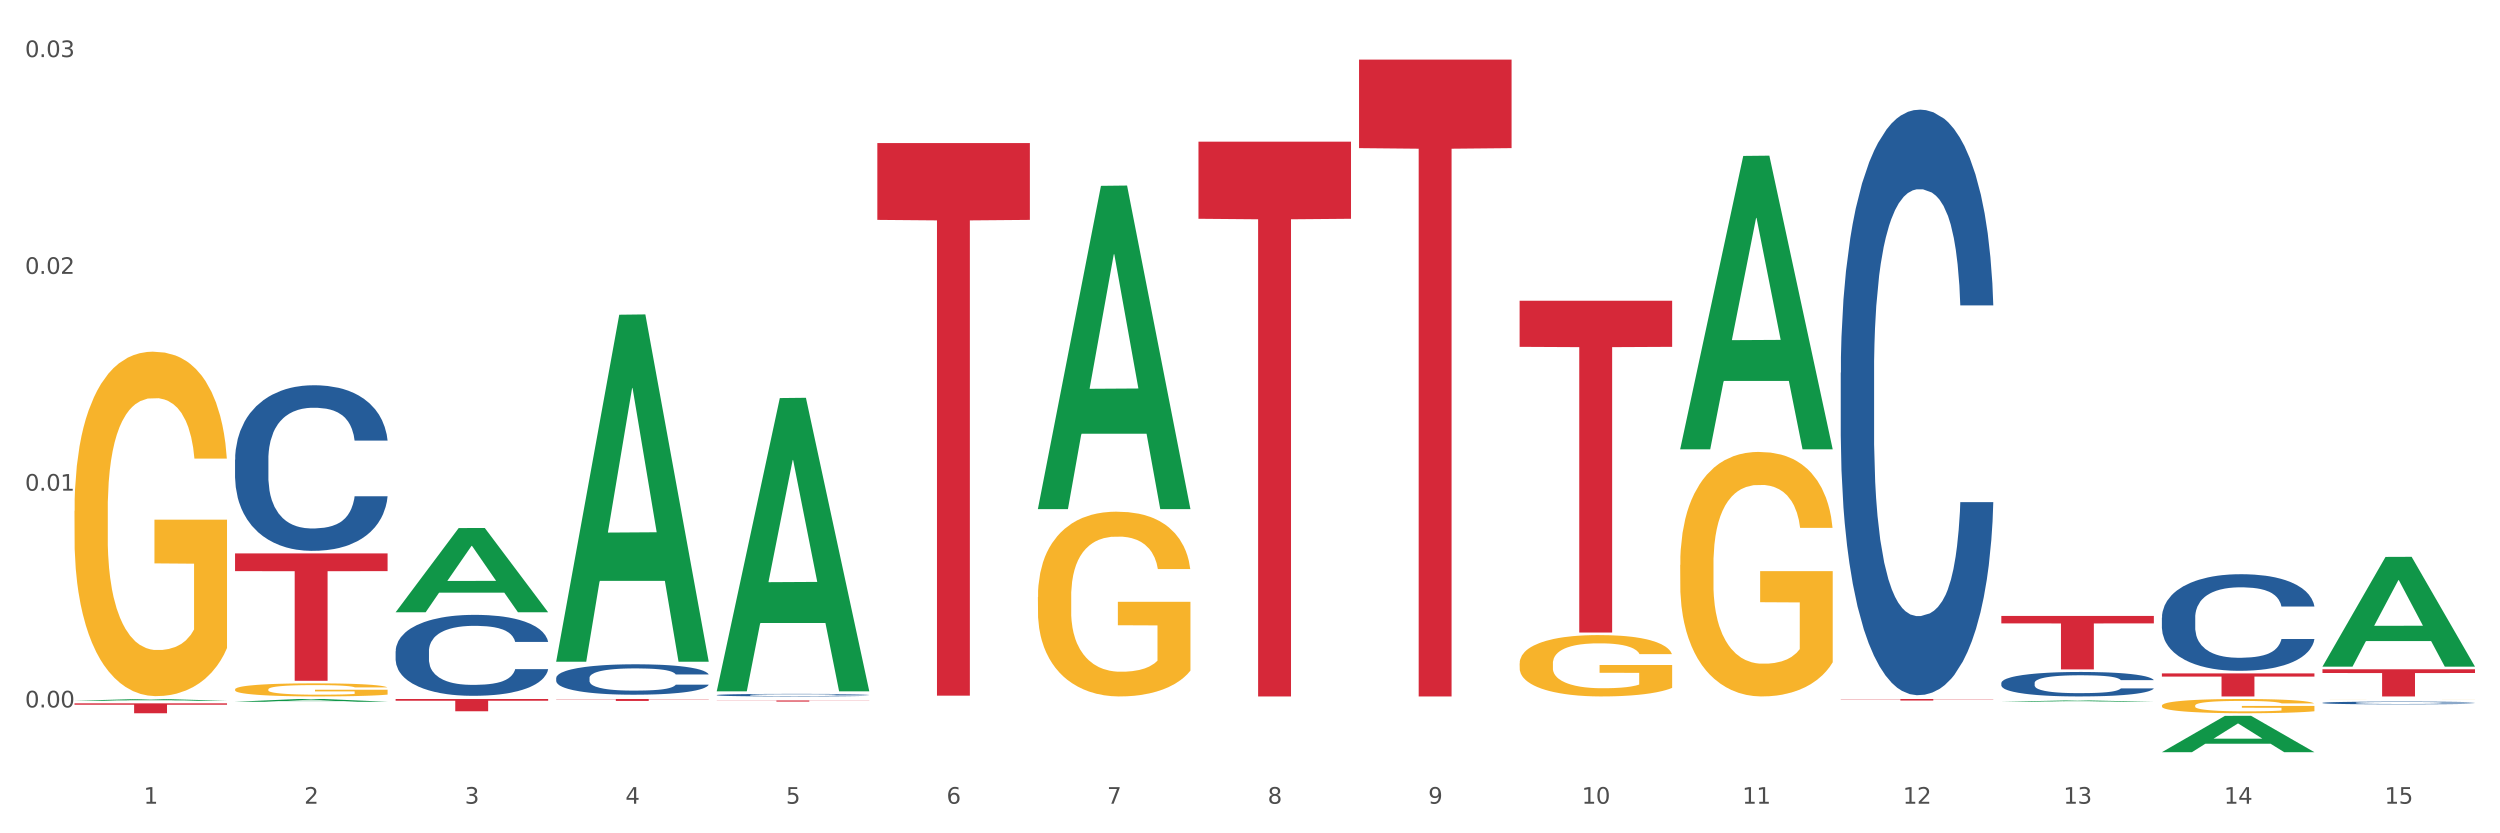 <?xml version="1.0" encoding="utf-8" standalone="no"?>
<!DOCTYPE svg PUBLIC "-//W3C//DTD SVG 1.1//EN"
  "http://www.w3.org/Graphics/SVG/1.1/DTD/svg11.dtd">
<svg xmlns:xlink="http://www.w3.org/1999/xlink" width="1080pt" height="360pt" viewBox="0 0 1080 360" xmlns="http://www.w3.org/2000/svg" version="1.1">
 <rect x="0" y="0" width="1080" height="360" fill="#333333" stroke="none"/>
 <defs>
  <style type="text/css">*{stroke-linejoin: round; stroke-linecap: butt}</style>
 </defs>
 <g id="figure_1">
  <g id="patch_1">
   <path d="M 0 360 
L 1080 360 
L 1080 0 
L 0 0 
z
" style="fill: #ffffff; stroke: #ffffff; stroke-linejoin: miter"/>
  </g>
  <g id="axes_1">
   <g id="matplotlib.axis_1">
    <g id="xtick_1">
     <g id="text_1">
      <!-- 1 -->
      <g style="fill: #4d4d4d" transform="translate(62.07 347.204) scale(0.096 -0.096)">
       <defs>
        <path id="DejaVuSans-31" d="M 794 531 
L 1825 531 
L 1825 4091 
L 703 3866 
L 703 4441 
L 1819 4666 
L 2450 4666 
L 2450 531 
L 3481 531 
L 3481 0 
L 794 0 
L 794 531 
z
" transform="scale(0.016)"/>
       </defs>
       <use xlink:href="#DejaVuSans-31"/>
      </g>
     </g>
    </g>
    <g id="xtick_2">
     <g id="text_2">
      <!-- 2 -->
      <g style="fill: #4d4d4d" transform="translate(131.436 347.204) scale(0.096 -0.096)">
       <defs>
        <path id="DejaVuSans-32" d="M 1228 531 
L 3431 531 
L 3431 0 
L 469 0 
L 469 531 
Q 828 903 1448 1529 
Q 2069 2156 2228 2338 
Q 2531 2678 2651 2914 
Q 2772 3150 2772 3378 
Q 2772 3750 2511 3984 
Q 2250 4219 1831 4219 
Q 1534 4219 1204 4116 
Q 875 4013 500 3803 
L 500 4441 
Q 881 4594 1212 4672 
Q 1544 4750 1819 4750 
Q 2544 4750 2975 4387 
Q 3406 4025 3406 3419 
Q 3406 3131 3298 2873 
Q 3191 2616 2906 2266 
Q 2828 2175 2409 1742 
Q 1991 1309 1228 531 
z
" transform="scale(0.016)"/>
       </defs>
       <use xlink:href="#DejaVuSans-32"/>
      </g>
     </g>
    </g>
    <g id="xtick_3">
     <g id="text_3">
      <!-- 3 -->
      <g style="fill: #4d4d4d" transform="translate(200.802 347.204) scale(0.096 -0.096)">
       <defs>
        <path id="DejaVuSans-33" d="M 2597 2516 
Q 3050 2419 3304 2112 
Q 3559 1806 3559 1356 
Q 3559 666 3084 287 
Q 2609 -91 1734 -91 
Q 1441 -91 1130 -33 
Q 819 25 488 141 
L 488 750 
Q 750 597 1062 519 
Q 1375 441 1716 441 
Q 2309 441 2620 675 
Q 2931 909 2931 1356 
Q 2931 1769 2642 2001 
Q 2353 2234 1838 2234 
L 1294 2234 
L 1294 2753 
L 1863 2753 
Q 2328 2753 2575 2939 
Q 2822 3125 2822 3475 
Q 2822 3834 2567 4026 
Q 2313 4219 1838 4219 
Q 1578 4219 1281 4162 
Q 984 4106 628 3988 
L 628 4550 
Q 988 4650 1302 4700 
Q 1616 4750 1894 4750 
Q 2613 4750 3031 4423 
Q 3450 4097 3450 3541 
Q 3450 3153 3228 2886 
Q 3006 2619 2597 2516 
z
" transform="scale(0.016)"/>
       </defs>
       <use xlink:href="#DejaVuSans-33"/>
      </g>
     </g>
    </g>
    <g id="xtick_4">
     <g id="text_4">
      <!-- 4 -->
      <g style="fill: #4d4d4d" transform="translate(270.169 347.204) scale(0.096 -0.096)">
       <defs>
        <path id="DejaVuSans-34" d="M 2419 4116 
L 825 1625 
L 2419 1625 
L 2419 4116 
z
M 2253 4666 
L 3047 4666 
L 3047 1625 
L 3713 1625 
L 3713 1100 
L 3047 1100 
L 3047 0 
L 2419 0 
L 2419 1100 
L 313 1100 
L 313 1709 
L 2253 4666 
z
" transform="scale(0.016)"/>
       </defs>
       <use xlink:href="#DejaVuSans-34"/>
      </g>
     </g>
    </g>
    <g id="xtick_5">
     <g id="text_5">
      <!-- 5 -->
      <g style="fill: #4d4d4d" transform="translate(339.535 347.204) scale(0.096 -0.096)">
       <defs>
        <path id="DejaVuSans-35" d="M 691 4666 
L 3169 4666 
L 3169 4134 
L 1269 4134 
L 1269 2991 
Q 1406 3038 1543 3061 
Q 1681 3084 1819 3084 
Q 2600 3084 3056 2656 
Q 3513 2228 3513 1497 
Q 3513 744 3044 326 
Q 2575 -91 1722 -91 
Q 1428 -91 1123 -41 
Q 819 9 494 109 
L 494 744 
Q 775 591 1075 516 
Q 1375 441 1709 441 
Q 2250 441 2565 725 
Q 2881 1009 2881 1497 
Q 2881 1984 2565 2268 
Q 2250 2553 1709 2553 
Q 1456 2553 1204 2497 
Q 953 2441 691 2322 
L 691 4666 
z
" transform="scale(0.016)"/>
       </defs>
       <use xlink:href="#DejaVuSans-35"/>
      </g>
     </g>
    </g>
    <g id="xtick_6">
     <g id="text_6">
      <!-- 6 -->
      <g style="fill: #4d4d4d" transform="translate(408.901 347.204) scale(0.096 -0.096)">
       <defs>
        <path id="DejaVuSans-36" d="M 2113 2584 
Q 1688 2584 1439 2293 
Q 1191 2003 1191 1497 
Q 1191 994 1439 701 
Q 1688 409 2113 409 
Q 2538 409 2786 701 
Q 3034 994 3034 1497 
Q 3034 2003 2786 2293 
Q 2538 2584 2113 2584 
z
M 3366 4563 
L 3366 3988 
Q 3128 4100 2886 4159 
Q 2644 4219 2406 4219 
Q 1781 4219 1451 3797 
Q 1122 3375 1075 2522 
Q 1259 2794 1537 2939 
Q 1816 3084 2150 3084 
Q 2853 3084 3261 2657 
Q 3669 2231 3669 1497 
Q 3669 778 3244 343 
Q 2819 -91 2113 -91 
Q 1303 -91 875 529 
Q 447 1150 447 2328 
Q 447 3434 972 4092 
Q 1497 4750 2381 4750 
Q 2619 4750 2861 4703 
Q 3103 4656 3366 4563 
z
" transform="scale(0.016)"/>
       </defs>
       <use xlink:href="#DejaVuSans-36"/>
      </g>
     </g>
    </g>
    <g id="xtick_7">
     <g id="text_7">
      <!-- 7 -->
      <g style="fill: #4d4d4d" transform="translate(478.267 347.204) scale(0.096 -0.096)">
       <defs>
        <path id="DejaVuSans-37" d="M 525 4666 
L 3525 4666 
L 3525 4397 
L 1831 0 
L 1172 0 
L 2766 4134 
L 525 4134 
L 525 4666 
z
" transform="scale(0.016)"/>
       </defs>
       <use xlink:href="#DejaVuSans-37"/>
      </g>
     </g>
    </g>
    <g id="xtick_8">
     <g id="text_8">
      <!-- 8 -->
      <g style="fill: #4d4d4d" transform="translate(547.634 347.204) scale(0.096 -0.096)">
       <defs>
        <path id="DejaVuSans-38" d="M 2034 2216 
Q 1584 2216 1326 1975 
Q 1069 1734 1069 1313 
Q 1069 891 1326 650 
Q 1584 409 2034 409 
Q 2484 409 2743 651 
Q 3003 894 3003 1313 
Q 3003 1734 2745 1975 
Q 2488 2216 2034 2216 
z
M 1403 2484 
Q 997 2584 770 2862 
Q 544 3141 544 3541 
Q 544 4100 942 4425 
Q 1341 4750 2034 4750 
Q 2731 4750 3128 4425 
Q 3525 4100 3525 3541 
Q 3525 3141 3298 2862 
Q 3072 2584 2669 2484 
Q 3125 2378 3379 2068 
Q 3634 1759 3634 1313 
Q 3634 634 3220 271 
Q 2806 -91 2034 -91 
Q 1263 -91 848 271 
Q 434 634 434 1313 
Q 434 1759 690 2068 
Q 947 2378 1403 2484 
z
M 1172 3481 
Q 1172 3119 1398 2916 
Q 1625 2713 2034 2713 
Q 2441 2713 2670 2916 
Q 2900 3119 2900 3481 
Q 2900 3844 2670 4047 
Q 2441 4250 2034 4250 
Q 1625 4250 1398 4047 
Q 1172 3844 1172 3481 
z
" transform="scale(0.016)"/>
       </defs>
       <use xlink:href="#DejaVuSans-38"/>
      </g>
     </g>
    </g>
    <g id="xtick_9">
     <g id="text_9">
      <!-- 9 -->
      <g style="fill: #4d4d4d" transform="translate(617 347.204) scale(0.096 -0.096)">
       <defs>
        <path id="DejaVuSans-39" d="M 703 97 
L 703 672 
Q 941 559 1184 500 
Q 1428 441 1663 441 
Q 2288 441 2617 861 
Q 2947 1281 2994 2138 
Q 2813 1869 2534 1725 
Q 2256 1581 1919 1581 
Q 1219 1581 811 2004 
Q 403 2428 403 3163 
Q 403 3881 828 4315 
Q 1253 4750 1959 4750 
Q 2769 4750 3195 4129 
Q 3622 3509 3622 2328 
Q 3622 1225 3098 567 
Q 2575 -91 1691 -91 
Q 1453 -91 1209 -44 
Q 966 3 703 97 
z
M 1959 2075 
Q 2384 2075 2632 2365 
Q 2881 2656 2881 3163 
Q 2881 3666 2632 3958 
Q 2384 4250 1959 4250 
Q 1534 4250 1286 3958 
Q 1038 3666 1038 3163 
Q 1038 2656 1286 2365 
Q 1534 2075 1959 2075 
z
" transform="scale(0.016)"/>
       </defs>
       <use xlink:href="#DejaVuSans-39"/>
      </g>
     </g>
    </g>
    <g id="xtick_10">
     <g id="text_10">
      <!-- 10 -->
      <g style="fill: #4d4d4d" transform="translate(683.312 347.204) scale(0.096 -0.096)">
       <defs>
        <path id="DejaVuSans-30" d="M 2034 4250 
Q 1547 4250 1301 3770 
Q 1056 3291 1056 2328 
Q 1056 1369 1301 889 
Q 1547 409 2034 409 
Q 2525 409 2770 889 
Q 3016 1369 3016 2328 
Q 3016 3291 2770 3770 
Q 2525 4250 2034 4250 
z
M 2034 4750 
Q 2819 4750 3233 4129 
Q 3647 3509 3647 2328 
Q 3647 1150 3233 529 
Q 2819 -91 2034 -91 
Q 1250 -91 836 529 
Q 422 1150 422 2328 
Q 422 3509 836 4129 
Q 1250 4750 2034 4750 
z
" transform="scale(0.016)"/>
       </defs>
       <use xlink:href="#DejaVuSans-31"/>
       <use xlink:href="#DejaVuSans-30" transform="translate(63.623 0)"/>
      </g>
     </g>
    </g>
    <g id="xtick_11">
     <g id="text_11">
      <!-- 11 -->
      <g style="fill: #4d4d4d" transform="translate(752.678 347.204) scale(0.096 -0.096)">
       <use xlink:href="#DejaVuSans-31"/>
       <use xlink:href="#DejaVuSans-31" transform="translate(63.623 0)"/>
      </g>
     </g>
    </g>
    <g id="xtick_12">
     <g id="text_12">
      <!-- 12 -->
      <g style="fill: #4d4d4d" transform="translate(822.044 347.204) scale(0.096 -0.096)">
       <use xlink:href="#DejaVuSans-31"/>
       <use xlink:href="#DejaVuSans-32" transform="translate(63.623 0)"/>
      </g>
     </g>
    </g>
    <g id="xtick_13">
     <g id="text_13">
      <!-- 13 -->
      <g style="fill: #4d4d4d" transform="translate(891.411 347.204) scale(0.096 -0.096)">
       <use xlink:href="#DejaVuSans-31"/>
       <use xlink:href="#DejaVuSans-33" transform="translate(63.623 0)"/>
      </g>
     </g>
    </g>
    <g id="xtick_14">
     <g id="text_14">
      <!-- 14 -->
      <g style="fill: #4d4d4d" transform="translate(960.777 347.204) scale(0.096 -0.096)">
       <use xlink:href="#DejaVuSans-31"/>
       <use xlink:href="#DejaVuSans-34" transform="translate(63.623 0)"/>
      </g>
     </g>
    </g>
    <g id="xtick_15">
     <g id="text_15">
      <!-- 15 -->
      <g style="fill: #4d4d4d" transform="translate(1030.143 347.204) scale(0.096 -0.096)">
       <use xlink:href="#DejaVuSans-31"/>
       <use xlink:href="#DejaVuSans-35" transform="translate(63.623 0)"/>
      </g>
     </g>
    </g>
    <g id="xtick_16"/>
    <g id="xtick_17"/>
    <g id="xtick_18"/>
    <g id="xtick_19"/>
    <g id="xtick_20"/>
    <g id="xtick_21"/>
    <g id="xtick_22"/>
    <g id="xtick_23"/>
    <g id="xtick_24"/>
    <g id="xtick_25"/>
    <g id="xtick_26"/>
    <g id="xtick_27"/>
    <g id="xtick_28"/>
    <g id="xtick_29"/>
   </g>
   <g id="matplotlib.axis_2">
    <g id="ytick_1">
     <g id="text_16">
      <!-- 0.00 -->
      <g style="fill: #4d4d4d" transform="translate(10.8 305.618) scale(0.096 -0.096)">
       <defs>
        <path id="DejaVuSans-2e" d="M 684 794 
L 1344 794 
L 1344 0 
L 684 0 
L 684 794 
z
" transform="scale(0.016)"/>
       </defs>
       <use xlink:href="#DejaVuSans-30"/>
       <use xlink:href="#DejaVuSans-2e" transform="translate(63.623 0)"/>
       <use xlink:href="#DejaVuSans-30" transform="translate(95.41 0)"/>
       <use xlink:href="#DejaVuSans-30" transform="translate(159.033 0)"/>
      </g>
     </g>
    </g>
    <g id="ytick_2">
     <g id="text_17">
      <!-- 0.01 -->
      <g style="fill: #4d4d4d" transform="translate(10.8 211.967) scale(0.096 -0.096)">
       <use xlink:href="#DejaVuSans-30"/>
       <use xlink:href="#DejaVuSans-2e" transform="translate(63.623 0)"/>
       <use xlink:href="#DejaVuSans-30" transform="translate(95.41 0)"/>
       <use xlink:href="#DejaVuSans-31" transform="translate(159.033 0)"/>
      </g>
     </g>
    </g>
    <g id="ytick_3">
     <g id="text_18">
      <!-- 0.02 -->
      <g style="fill: #4d4d4d" transform="translate(10.8 118.317) scale(0.096 -0.096)">
       <use xlink:href="#DejaVuSans-30"/>
       <use xlink:href="#DejaVuSans-2e" transform="translate(63.623 0)"/>
       <use xlink:href="#DejaVuSans-30" transform="translate(95.41 0)"/>
       <use xlink:href="#DejaVuSans-32" transform="translate(159.033 0)"/>
      </g>
     </g>
    </g>
    <g id="ytick_4">
     <g id="text_19">
      <!-- 0.03 -->
      <g style="fill: #4d4d4d" transform="translate(10.8 24.667) scale(0.096 -0.096)">
       <use xlink:href="#DejaVuSans-30"/>
       <use xlink:href="#DejaVuSans-2e" transform="translate(63.623 0)"/>
       <use xlink:href="#DejaVuSans-30" transform="translate(95.41 0)"/>
       <use xlink:href="#DejaVuSans-33" transform="translate(159.033 0)"/>
      </g>
     </g>
    </g>
    <g id="ytick_5"/>
    <g id="ytick_6"/>
    <g id="ytick_7"/>
   </g>
   <g id="PolyCollection_1">
    <path d="M 32.175 302.738 
L 32.243 302.737 
L 59.417 301.971 
L 70.695 301.971 
L 98.073 302.739 
L 85.029 302.739 
L 79.119 302.56 
L 51.061 302.56 
L 50.857 302.563 
L 45.151 302.739 
L 32.175 302.739 
L 32.175 302.738 
L 54.594 302.453 
L 75.586 302.453 
L 65.192 302.134 
L 65.056 302.133 
L 64.92 302.135 
L 54.526 302.453 
L 54.594 302.453 
L 32.175 302.738 
z
" clip-path="url(#p2c60b4e8b8)" style="fill: #109648"/>
    <path d="M 32.175 303.844 
L 98.073 303.844 
L 98.073 304.439 
L 72.151 304.443 
L 72.151 308.123 
L 57.941 308.123 
L 57.941 304.443 
L 32.175 304.439 
L 32.175 303.848 
L 32.175 303.844 
z
" clip-path="url(#p2c60b4e8b8)" style="fill: #d62839"/>
    <path d="M 101.541 239.074 
L 167.439 239.074 
L 167.439 246.721 
L 141.517 246.772 
L 141.517 294.101 
L 127.307 294.101 
L 127.307 246.772 
L 101.541 246.721 
L 101.541 239.125 
L 101.541 239.074 
z
" clip-path="url(#p2c60b4e8b8)" style="fill: #d62839"/>
    <path d="M 170.907 301.971 
L 236.805 301.971 
L 236.805 302.706 
L 210.883 302.711 
L 210.883 307.26 
L 196.673 307.26 
L 196.673 302.711 
L 170.907 302.706 
L 170.907 301.976 
L 170.907 301.971 
z
" clip-path="url(#p2c60b4e8b8)" style="fill: #d62839"/>
    <path d="M 240.274 301.971 
L 306.172 301.971 
L 306.172 302.086 
L 280.25 302.087 
L 280.25 302.803 
L 266.039 302.803 
L 266.039 302.087 
L 240.274 302.086 
L 240.274 301.971 
L 240.274 301.971 
z
" clip-path="url(#p2c60b4e8b8)" style="fill: #d62839"/>
    <path d="M 309.64 302.594 
L 375.538 302.594 
L 375.538 302.663 
L 349.616 302.664 
L 349.616 303.09 
L 335.406 303.09 
L 335.406 302.664 
L 309.64 302.663 
L 309.64 302.595 
L 309.64 302.594 
z
" clip-path="url(#p2c60b4e8b8)" style="fill: #d62839"/>
    <path d="M 379.006 61.813 
L 444.904 61.813 
L 444.904 94.987 
L 418.982 95.211 
L 418.982 300.534 
L 404.772 300.534 
L 404.772 95.211 
L 379.006 94.987 
L 379.006 62.037 
L 379.006 61.813 
z
" clip-path="url(#p2c60b4e8b8)" style="fill: #d62839"/>
    <path d="M 517.739 61.204 
L 583.636 61.204 
L 583.636 94.51 
L 557.715 94.735 
L 557.715 300.866 
L 543.504 300.866 
L 543.504 94.735 
L 517.739 94.51 
L 517.739 61.43 
L 517.739 61.204 
z
" clip-path="url(#p2c60b4e8b8)" style="fill: #d62839"/>
    <path d="M 587.105 25.759 
L 653.003 25.759 
L 653.003 63.99 
L 627.081 64.249 
L 627.081 300.866 
L 612.871 300.866 
L 612.871 64.249 
L 587.105 63.99 
L 587.105 26.018 
L 587.105 25.759 
z
" clip-path="url(#p2c60b4e8b8)" style="fill: #d62839"/>
    <path d="M 656.471 129.915 
L 722.369 129.915 
L 722.369 149.834 
L 696.447 149.968 
L 696.447 273.249 
L 682.237 273.249 
L 682.237 149.968 
L 656.471 149.834 
L 656.471 130.049 
L 656.471 129.915 
z
" clip-path="url(#p2c60b4e8b8)" style="fill: #d62839"/>
    <path d="M 795.203 301.981 
L 861.101 301.981 
L 861.101 302.07 
L 835.179 302.071 
L 835.179 302.626 
L 820.969 302.626 
L 820.969 302.071 
L 795.203 302.07 
L 795.203 301.981 
L 795.203 301.981 
z
" clip-path="url(#p2c60b4e8b8)" style="fill: #d62839"/>
    <path d="M 864.57 266.097 
L 930.468 266.097 
L 930.468 269.305 
L 904.546 269.327 
L 904.546 289.182 
L 890.335 289.182 
L 890.335 269.327 
L 864.57 269.305 
L 864.57 266.118 
L 864.57 266.097 
z
" clip-path="url(#p2c60b4e8b8)" style="fill: #d62839"/>
    <path d="M 32.175 220.684 
L 32.253 220.548 
L 32.253 215.656 
L 32.408 211.442 
L 33.186 201.249 
L 34.353 192.823 
L 35.209 188.338 
L 36.065 184.668 
L 37.076 180.999 
L 38.321 177.193 
L 40.578 171.621 
L 41.978 168.767 
L 43.69 165.777 
L 46.802 161.427 
L 49.058 158.981 
L 51.392 156.942 
L 55.204 154.496 
L 57.694 153.409 
L 60.339 152.593 
L 63.529 152.05 
L 65.941 151.914 
L 71.231 152.321 
L 75.744 153.545 
L 77.922 154.496 
L 80.723 156.127 
L 82.201 157.214 
L 84.613 159.389 
L 87.103 162.243 
L 88.815 164.689 
L 91.382 169.31 
L 93.327 173.931 
L 95.116 179.639 
L 96.05 183.581 
L 96.75 187.25 
L 97.373 191.464 
L 97.995 198.123 
L 83.991 198.123 
L 83.446 193.366 
L 82.59 188.881 
L 81.346 184.532 
L 80.256 181.814 
L 78.389 178.416 
L 76.677 176.242 
L 74.888 174.611 
L 72.71 173.252 
L 70.998 172.572 
L 68.586 172.028 
L 63.84 172.164 
L 60.65 173.252 
L 58.472 174.611 
L 57.071 175.834 
L 55.827 177.193 
L 54.426 179.096 
L 52.792 181.95 
L 51.625 184.532 
L 50.458 187.794 
L 49.525 191.056 
L 48.669 194.861 
L 47.969 198.939 
L 47.424 203.152 
L 46.957 208.316 
L 46.568 216.879 
L 46.568 235.499 
L 46.724 239.712 
L 47.113 245.284 
L 47.58 249.497 
L 48.358 254.526 
L 49.058 257.924 
L 50.381 262.816 
L 51.859 266.894 
L 53.026 269.476 
L 54.193 271.651 
L 56.216 274.641 
L 58.472 277.087 
L 60.417 278.582 
L 63.062 279.941 
L 64.852 280.485 
L 66.408 280.757 
L 70.22 280.757 
L 72.943 280.349 
L 75.977 279.398 
L 78.311 278.174 
L 80.256 276.679 
L 82.435 274.233 
L 83.835 271.922 
L 83.835 243.517 
L 66.719 243.381 
L 66.719 224.49 
L 98.073 224.49 
L 98.073 279.941 
L 96.75 282.795 
L 95.272 285.378 
L 93.716 287.688 
L 91.382 290.542 
L 88.581 293.26 
L 86.091 295.163 
L 83.446 296.794 
L 80.334 298.289 
L 76.288 299.648 
L 73.799 300.192 
L 70.687 300.6 
L 67.03 300.735 
L 63.84 300.464 
L 60.728 299.784 
L 57.461 298.561 
L 54.271 296.794 
L 51.859 295.027 
L 49.447 292.853 
L 46.879 289.999 
L 44.857 287.28 
L 43.301 284.834 
L 41.589 281.708 
L 39.722 277.631 
L 38.321 273.961 
L 37.076 270.156 
L 35.754 265.263 
L 34.82 261.05 
L 33.887 255.749 
L 33.342 251.808 
L 32.72 245.692 
L 32.253 237.129 
L 32.175 220.684 
z
" clip-path="url(#p2c60b4e8b8)" style="fill: #f7b32b"/>
    <path d="M 1003.302 289.113 
L 1069.2 289.113 
L 1069.2 290.746 
L 1043.278 290.757 
L 1043.278 300.866 
L 1029.068 300.866 
L 1029.068 290.757 
L 1003.302 290.746 
L 1003.302 289.124 
L 1003.302 289.113 
z
" clip-path="url(#p2c60b4e8b8)" style="fill: #d62839"/>
    <path d="M 1003.302 303.624 
L 1003.38 303.623 
L 1003.38 303.593 
L 1003.614 303.552 
L 1004.47 303.476 
L 1005.561 303.418 
L 1007.43 303.351 
L 1008.443 303.323 
L 1009.767 303.292 
L 1012.494 303.241 
L 1015.609 303.197 
L 1017.79 303.173 
L 1019.426 303.158 
L 1023.087 303.131 
L 1025.19 303.119 
L 1027.371 303.11 
L 1029.241 303.103 
L 1032.356 303.095 
L 1034.849 303.092 
L 1037.731 303.091 
L 1040.146 303.092 
L 1043.339 303.097 
L 1048.013 303.11 
L 1049.805 303.117 
L 1052.219 303.13 
L 1054.712 303.147 
L 1056.737 303.165 
L 1059.074 303.19 
L 1061.489 303.222 
L 1063.825 303.263 
L 1065.461 303.301 
L 1066.785 303.341 
L 1067.954 303.39 
L 1068.811 303.443 
L 1069.2 303.488 
L 1054.945 303.488 
L 1054.556 303.448 
L 1053.777 303.404 
L 1052.998 303.375 
L 1052.141 303.351 
L 1050.817 303.324 
L 1049.649 303.307 
L 1047.701 303.286 
L 1045.91 303.273 
L 1044.43 303.266 
L 1042.638 303.259 
L 1038.822 303.253 
L 1036.095 303.253 
L 1034.382 303.255 
L 1032.278 303.26 
L 1030.487 303.268 
L 1028.384 303.281 
L 1026.748 303.295 
L 1025.112 303.313 
L 1024.178 303.326 
L 1022.775 303.35 
L 1021.841 303.37 
L 1020.594 303.403 
L 1019.893 303.427 
L 1018.647 303.489 
L 1018.102 303.534 
L 1017.868 303.566 
L 1017.712 303.6 
L 1017.712 303.769 
L 1018.18 303.845 
L 1018.569 303.878 
L 1019.192 303.915 
L 1020.361 303.962 
L 1022.074 304.009 
L 1023.866 304.042 
L 1025.346 304.063 
L 1026.748 304.078 
L 1028.15 304.09 
L 1029.864 304.101 
L 1031.266 304.108 
L 1033.369 304.114 
L 1035.862 304.117 
L 1037.809 304.117 
L 1041.781 304.112 
L 1043.573 304.106 
L 1045.287 304.099 
L 1047.156 304.087 
L 1048.636 304.074 
L 1049.493 304.064 
L 1050.895 304.044 
L 1051.986 304.022 
L 1052.92 303.997 
L 1053.543 303.975 
L 1054.244 303.943 
L 1054.79 303.906 
L 1054.945 303.886 
L 1069.2 303.886 
L 1068.888 303.925 
L 1068.343 303.963 
L 1067.253 304.014 
L 1066.396 304.044 
L 1065.072 304.079 
L 1063.67 304.11 
L 1061.722 304.143 
L 1059.931 304.168 
L 1058.061 304.19 
L 1056.036 304.209 
L 1052.375 304.236 
L 1051.051 304.244 
L 1048.247 304.257 
L 1046.066 304.265 
L 1042.872 304.272 
L 1039.6 304.277 
L 1036.173 304.278 
L 1033.135 304.275 
L 1029.786 304.269 
L 1027.683 304.262 
L 1025.346 304.253 
L 1022.62 304.238 
L 1020.049 304.219 
L 1017.634 304.197 
L 1015.376 304.173 
L 1013.272 304.144 
L 1010.546 304.098 
L 1008.521 304.052 
L 1007.041 304.01 
L 1006.028 303.974 
L 1005.016 303.929 
L 1004.47 303.897 
L 1003.614 303.821 
L 1003.302 303.751 
L 1003.302 303.624 
z
" clip-path="url(#p2c60b4e8b8)" style="fill: #255c99"/>
    <path d="M 933.936 266.811 
L 934.014 266.773 
L 934.014 265.706 
L 934.247 264.257 
L 935.104 261.589 
L 936.195 259.568 
L 938.064 257.205 
L 939.077 256.214 
L 940.401 255.108 
L 943.127 253.316 
L 946.243 251.792 
L 948.424 250.953 
L 950.06 250.419 
L 953.721 249.466 
L 955.824 249.047 
L 958.005 248.704 
L 959.874 248.475 
L 962.99 248.208 
L 965.483 248.094 
L 968.365 248.056 
L 970.779 248.094 
L 973.973 248.246 
L 978.647 248.704 
L 980.438 248.971 
L 982.853 249.428 
L 985.346 250.038 
L 987.371 250.648 
L 989.708 251.525 
L 992.122 252.668 
L 994.459 254.117 
L 996.095 255.451 
L 997.419 256.862 
L 998.587 258.577 
L 999.444 260.445 
L 999.834 262.008 
L 985.579 262.008 
L 985.19 260.597 
L 984.411 259.073 
L 983.632 258.043 
L 982.775 257.205 
L 981.451 256.252 
L 980.283 255.642 
L 978.335 254.917 
L 976.544 254.46 
L 975.064 254.193 
L 973.272 253.964 
L 969.455 253.736 
L 966.729 253.736 
L 965.015 253.812 
L 962.912 254.003 
L 961.121 254.269 
L 959.018 254.727 
L 957.382 255.222 
L 955.746 255.87 
L 954.811 256.328 
L 953.409 257.167 
L 952.475 257.853 
L 951.228 259.034 
L 950.527 259.873 
L 949.281 262.046 
L 948.736 263.647 
L 948.502 264.753 
L 948.346 265.972 
L 948.346 271.919 
L 948.814 274.588 
L 949.203 275.731 
L 949.826 277.027 
L 950.995 278.705 
L 952.708 280.344 
L 954.5 281.525 
L 955.98 282.25 
L 957.382 282.783 
L 958.784 283.203 
L 960.498 283.584 
L 961.9 283.813 
L 964.003 284.041 
L 966.495 284.156 
L 968.443 284.156 
L 972.415 283.965 
L 974.207 283.775 
L 975.92 283.508 
L 977.79 283.088 
L 979.27 282.631 
L 980.127 282.288 
L 981.529 281.564 
L 982.619 280.801 
L 983.554 279.924 
L 984.177 279.162 
L 984.878 278.018 
L 985.423 276.722 
L 985.579 276.036 
L 999.834 276.036 
L 999.522 277.408 
L 998.977 278.743 
L 997.886 280.534 
L 997.03 281.564 
L 995.705 282.822 
L 994.303 283.889 
L 992.356 285.071 
L 990.564 285.947 
L 988.695 286.71 
L 986.67 287.396 
L 983.009 288.349 
L 981.685 288.616 
L 978.88 289.073 
L 976.699 289.34 
L 973.506 289.607 
L 970.234 289.759 
L 966.807 289.798 
L 963.769 289.721 
L 960.42 289.493 
L 958.317 289.264 
L 955.98 288.921 
L 953.253 288.387 
L 950.683 287.739 
L 948.268 286.977 
L 946.009 286.1 
L 943.906 285.109 
L 941.18 283.47 
L 939.155 281.869 
L 937.675 280.382 
L 936.662 279.124 
L 935.65 277.523 
L 935.104 276.417 
L 934.247 273.749 
L 933.936 271.271 
L 933.936 266.811 
z
" clip-path="url(#p2c60b4e8b8)" style="fill: #255c99"/>
    <path d="M 864.57 295.04 
L 864.648 295.03 
L 864.648 294.76 
L 864.881 294.393 
L 865.738 293.717 
L 866.829 293.204 
L 868.698 292.606 
L 869.711 292.354 
L 871.035 292.074 
L 873.761 291.62 
L 876.877 291.234 
L 879.058 291.021 
L 880.694 290.886 
L 884.355 290.644 
L 886.458 290.538 
L 888.639 290.451 
L 890.508 290.393 
L 893.624 290.325 
L 896.117 290.296 
L 898.999 290.287 
L 901.413 290.296 
L 904.607 290.335 
L 909.281 290.451 
L 911.072 290.519 
L 913.487 290.635 
L 915.979 290.789 
L 918.005 290.944 
L 920.341 291.166 
L 922.756 291.456 
L 925.093 291.823 
L 926.729 292.161 
L 928.053 292.519 
L 929.221 292.953 
L 930.078 293.427 
L 930.468 293.823 
L 916.213 293.823 
L 915.824 293.465 
L 915.045 293.079 
L 914.266 292.818 
L 913.409 292.606 
L 912.085 292.364 
L 910.916 292.209 
L 908.969 292.026 
L 907.177 291.91 
L 905.697 291.842 
L 903.906 291.784 
L 900.089 291.726 
L 897.363 291.726 
L 895.649 291.746 
L 893.546 291.794 
L 891.754 291.862 
L 889.651 291.978 
L 888.016 292.103 
L 886.38 292.267 
L 885.445 292.383 
L 884.043 292.596 
L 883.108 292.77 
L 881.862 293.069 
L 881.161 293.282 
L 879.915 293.832 
L 879.369 294.238 
L 879.136 294.518 
L 878.98 294.828 
L 878.98 296.335 
L 879.447 297.011 
L 879.837 297.301 
L 880.46 297.629 
L 881.628 298.054 
L 883.342 298.47 
L 885.134 298.769 
L 886.614 298.953 
L 888.016 299.088 
L 889.418 299.194 
L 891.131 299.291 
L 892.533 299.349 
L 894.637 299.407 
L 897.129 299.436 
L 899.076 299.436 
L 903.049 299.388 
L 904.841 299.339 
L 906.554 299.272 
L 908.424 299.165 
L 909.904 299.049 
L 910.76 298.963 
L 912.163 298.779 
L 913.253 298.586 
L 914.188 298.364 
L 914.811 298.17 
L 915.512 297.88 
L 916.057 297.552 
L 916.213 297.378 
L 930.468 297.378 
L 930.156 297.726 
L 929.611 298.064 
L 928.52 298.518 
L 927.663 298.779 
L 926.339 299.098 
L 924.937 299.368 
L 922.99 299.668 
L 921.198 299.89 
L 919.329 300.083 
L 917.304 300.257 
L 913.643 300.499 
L 912.318 300.566 
L 909.514 300.682 
L 907.333 300.75 
L 904.14 300.817 
L 900.868 300.856 
L 897.441 300.866 
L 894.403 300.846 
L 891.053 300.788 
L 888.95 300.731 
L 886.614 300.644 
L 883.887 300.508 
L 881.317 300.344 
L 878.902 300.151 
L 876.643 299.929 
L 874.54 299.677 
L 871.814 299.262 
L 869.789 298.856 
L 868.309 298.479 
L 867.296 298.161 
L 866.283 297.755 
L 865.738 297.475 
L 864.881 296.798 
L 864.57 296.17 
L 864.57 295.04 
z
" clip-path="url(#p2c60b4e8b8)" style="fill: #255c99"/>
    <path d="M 795.203 161.027 
L 795.281 160.796 
L 795.281 154.327 
L 795.515 145.548 
L 796.372 129.376 
L 797.462 117.132 
L 799.332 102.809 
L 800.344 96.802 
L 801.669 90.102 
L 804.395 79.244 
L 807.511 70.003 
L 809.692 64.921 
L 811.327 61.686 
L 814.988 55.911 
L 817.092 53.369 
L 819.273 51.29 
L 821.142 49.904 
L 824.258 48.287 
L 826.75 47.594 
L 829.632 47.363 
L 832.047 47.594 
L 835.241 48.518 
L 839.914 51.29 
L 841.706 52.907 
L 844.121 55.68 
L 846.613 59.376 
L 848.638 63.072 
L 850.975 68.386 
L 853.39 75.317 
L 855.727 84.096 
L 857.362 92.181 
L 858.687 100.729 
L 859.855 111.125 
L 860.712 122.446 
L 861.101 131.918 
L 846.847 131.918 
L 846.457 123.37 
L 845.678 114.129 
L 844.899 107.891 
L 844.043 102.809 
L 842.718 97.033 
L 841.55 93.337 
L 839.603 88.947 
L 837.811 86.175 
L 836.331 84.558 
L 834.54 83.171 
L 830.723 81.785 
L 827.997 81.785 
L 826.283 82.247 
L 824.18 83.402 
L 822.388 85.02 
L 820.285 87.792 
L 818.649 90.795 
L 817.014 94.723 
L 816.079 97.495 
L 814.677 102.578 
L 813.742 106.736 
L 812.496 113.898 
L 811.795 118.98 
L 810.548 132.149 
L 810.003 141.852 
L 809.77 148.551 
L 809.614 155.944 
L 809.614 191.984 
L 810.081 208.156 
L 810.471 215.087 
L 811.094 222.941 
L 812.262 233.107 
L 813.976 243.041 
L 815.767 250.202 
L 817.247 254.592 
L 818.649 257.826 
L 820.051 260.367 
L 821.765 262.678 
L 823.167 264.064 
L 825.27 265.45 
L 827.763 266.143 
L 829.71 266.143 
L 833.683 264.988 
L 835.474 263.833 
L 837.188 262.216 
L 839.057 259.674 
L 840.537 256.902 
L 841.394 254.823 
L 842.796 250.433 
L 843.887 245.813 
L 844.822 240.499 
L 845.445 235.879 
L 846.146 228.948 
L 846.691 221.093 
L 846.847 216.935 
L 861.101 216.935 
L 860.79 225.252 
L 860.245 233.338 
L 859.154 244.196 
L 858.297 250.433 
L 856.973 258.057 
L 855.571 264.526 
L 853.624 271.688 
L 851.832 277.001 
L 849.963 281.622 
L 847.937 285.78 
L 844.276 291.556 
L 842.952 293.173 
L 840.148 295.945 
L 837.967 297.562 
L 834.773 299.18 
L 831.502 300.104 
L 828.074 300.335 
L 825.037 299.873 
L 821.687 298.487 
L 819.584 297.1 
L 817.247 295.021 
L 814.521 291.787 
L 811.951 287.859 
L 809.536 283.239 
L 807.277 277.925 
L 805.174 271.919 
L 802.448 261.985 
L 800.422 252.282 
L 798.942 243.272 
L 797.93 235.648 
L 796.917 225.945 
L 796.372 219.245 
L 795.515 203.073 
L 795.203 188.057 
L 795.203 161.027 
z
" clip-path="url(#p2c60b4e8b8)" style="fill: #255c99"/>
    <path d="M 309.64 300.256 
L 309.718 300.255 
L 309.718 300.226 
L 309.951 300.188 
L 310.808 300.117 
L 311.899 300.064 
L 313.768 300.001 
L 314.781 299.975 
L 316.105 299.945 
L 318.831 299.898 
L 321.947 299.857 
L 324.128 299.835 
L 325.764 299.821 
L 329.425 299.796 
L 331.528 299.784 
L 333.709 299.775 
L 335.578 299.769 
L 338.694 299.762 
L 341.187 299.759 
L 344.069 299.758 
L 346.484 299.759 
L 349.677 299.763 
L 354.351 299.775 
L 356.142 299.782 
L 358.557 299.795 
L 361.05 299.811 
L 363.075 299.827 
L 365.412 299.85 
L 367.826 299.88 
L 370.163 299.919 
L 371.799 299.954 
L 373.123 299.992 
L 374.291 300.037 
L 375.148 300.087 
L 375.538 300.128 
L 361.283 300.128 
L 360.894 300.091 
L 360.115 300.05 
L 359.336 300.023 
L 358.479 300.001 
L 357.155 299.976 
L 355.987 299.959 
L 354.039 299.94 
L 352.248 299.928 
L 350.768 299.921 
L 348.976 299.915 
L 345.159 299.909 
L 342.433 299.909 
L 340.719 299.911 
L 338.616 299.916 
L 336.825 299.923 
L 334.722 299.935 
L 333.086 299.948 
L 331.45 299.965 
L 330.515 299.978 
L 329.113 300 
L 328.179 300.018 
L 326.932 300.049 
L 326.231 300.072 
L 324.985 300.129 
L 324.44 300.172 
L 324.206 300.201 
L 324.05 300.234 
L 324.05 300.391 
L 324.518 300.462 
L 324.907 300.492 
L 325.53 300.527 
L 326.699 300.571 
L 328.412 300.615 
L 330.204 300.646 
L 331.684 300.665 
L 333.086 300.68 
L 334.488 300.691 
L 336.202 300.701 
L 337.604 300.707 
L 339.707 300.713 
L 342.199 300.716 
L 344.147 300.716 
L 348.119 300.711 
L 349.911 300.706 
L 351.624 300.699 
L 353.494 300.688 
L 354.974 300.676 
L 355.831 300.666 
L 357.233 300.647 
L 358.323 300.627 
L 359.258 300.604 
L 359.881 300.584 
L 360.582 300.553 
L 361.127 300.519 
L 361.283 300.501 
L 375.538 300.501 
L 375.226 300.537 
L 374.681 300.572 
L 373.59 300.62 
L 372.734 300.647 
L 371.409 300.681 
L 370.007 300.709 
L 368.06 300.74 
L 366.268 300.764 
L 364.399 300.784 
L 362.374 300.802 
L 358.713 300.827 
L 357.389 300.834 
L 354.584 300.847 
L 352.403 300.854 
L 349.21 300.861 
L 345.938 300.865 
L 342.511 300.866 
L 339.473 300.864 
L 336.124 300.858 
L 334.021 300.852 
L 331.684 300.842 
L 328.957 300.828 
L 326.387 300.811 
L 323.972 300.791 
L 321.713 300.768 
L 319.61 300.741 
L 316.884 300.698 
L 314.859 300.655 
L 313.379 300.616 
L 312.366 300.583 
L 311.354 300.54 
L 310.808 300.511 
L 309.951 300.44 
L 309.64 300.374 
L 309.64 300.256 
z
" clip-path="url(#p2c60b4e8b8)" style="fill: #255c99"/>
    <path d="M 240.274 292.877 
L 240.352 292.865 
L 240.352 292.528 
L 240.585 292.072 
L 241.442 291.232 
L 242.533 290.595 
L 244.402 289.851 
L 245.415 289.539 
L 246.739 289.19 
L 249.465 288.626 
L 252.581 288.146 
L 254.762 287.882 
L 256.398 287.713 
L 260.059 287.413 
L 262.162 287.281 
L 264.343 287.173 
L 266.212 287.101 
L 269.328 287.017 
L 271.821 286.981 
L 274.703 286.969 
L 277.117 286.981 
L 280.311 287.029 
L 284.985 287.173 
L 286.776 287.257 
L 289.191 287.401 
L 291.683 287.593 
L 293.709 287.785 
L 296.045 288.062 
L 298.46 288.422 
L 300.797 288.878 
L 302.433 289.298 
L 303.757 289.743 
L 304.925 290.283 
L 305.782 290.871 
L 306.172 291.364 
L 291.917 291.364 
L 291.528 290.919 
L 290.749 290.439 
L 289.97 290.115 
L 289.113 289.851 
L 287.789 289.551 
L 286.62 289.358 
L 284.673 289.13 
L 282.881 288.986 
L 281.401 288.902 
L 279.61 288.83 
L 275.793 288.758 
L 273.067 288.758 
L 271.353 288.782 
L 269.25 288.842 
L 267.458 288.926 
L 265.355 289.07 
L 263.72 289.226 
L 262.084 289.431 
L 261.149 289.575 
L 259.747 289.839 
L 258.812 290.055 
L 257.566 290.427 
L 256.865 290.691 
L 255.619 291.376 
L 255.073 291.88 
L 254.84 292.228 
L 254.684 292.613 
L 254.684 294.486 
L 255.151 295.326 
L 255.541 295.686 
L 256.164 296.095 
L 257.332 296.623 
L 259.046 297.139 
L 260.838 297.512 
L 262.318 297.74 
L 263.72 297.908 
L 265.122 298.04 
L 266.835 298.16 
L 268.237 298.232 
L 270.341 298.304 
L 272.833 298.34 
L 274.78 298.34 
L 278.753 298.28 
L 280.545 298.22 
L 282.258 298.136 
L 284.128 298.004 
L 285.608 297.86 
L 286.465 297.752 
L 287.867 297.524 
L 288.957 297.283 
L 289.892 297.007 
L 290.515 296.767 
L 291.216 296.407 
L 291.761 295.999 
L 291.917 295.782 
L 306.172 295.782 
L 305.86 296.215 
L 305.315 296.635 
L 304.224 297.199 
L 303.367 297.524 
L 302.043 297.92 
L 300.641 298.256 
L 298.694 298.628 
L 296.902 298.904 
L 295.033 299.145 
L 293.008 299.361 
L 289.347 299.661 
L 288.022 299.745 
L 285.218 299.889 
L 283.037 299.973 
L 279.844 300.057 
L 276.572 300.105 
L 273.145 300.117 
L 270.107 300.093 
L 266.757 300.021 
L 264.654 299.949 
L 262.318 299.841 
L 259.591 299.673 
L 257.021 299.469 
L 254.606 299.229 
L 252.347 298.952 
L 250.244 298.64 
L 247.518 298.124 
L 245.493 297.62 
L 244.013 297.151 
L 243 296.755 
L 241.987 296.251 
L 241.442 295.903 
L 240.585 295.062 
L 240.274 294.282 
L 240.274 292.877 
z
" clip-path="url(#p2c60b4e8b8)" style="fill: #255c99"/>
    <path d="M 170.907 281.333 
L 170.985 281.301 
L 170.985 280.406 
L 171.219 279.192 
L 172.076 276.956 
L 173.166 275.263 
L 175.036 273.282 
L 176.048 272.452 
L 177.373 271.526 
L 180.099 270.024 
L 183.215 268.746 
L 185.396 268.043 
L 187.031 267.596 
L 190.692 266.798 
L 192.796 266.446 
L 194.977 266.159 
L 196.846 265.967 
L 199.962 265.743 
L 202.454 265.648 
L 205.336 265.616 
L 207.751 265.648 
L 210.945 265.775 
L 215.618 266.159 
L 217.41 266.382 
L 219.825 266.766 
L 222.317 267.277 
L 224.342 267.788 
L 226.679 268.523 
L 229.094 269.481 
L 231.431 270.695 
L 233.066 271.813 
L 234.391 272.995 
L 235.559 274.433 
L 236.416 275.998 
L 236.805 277.308 
L 222.551 277.308 
L 222.161 276.126 
L 221.382 274.848 
L 220.604 273.985 
L 219.747 273.282 
L 218.422 272.484 
L 217.254 271.973 
L 215.307 271.366 
L 213.515 270.982 
L 212.035 270.759 
L 210.244 270.567 
L 206.427 270.375 
L 203.701 270.375 
L 201.987 270.439 
L 199.884 270.599 
L 198.092 270.823 
L 195.989 271.206 
L 194.353 271.621 
L 192.718 272.164 
L 191.783 272.548 
L 190.381 273.251 
L 189.446 273.826 
L 188.2 274.816 
L 187.499 275.519 
L 186.252 277.34 
L 185.707 278.681 
L 185.474 279.608 
L 185.318 280.63 
L 185.318 285.613 
L 185.785 287.85 
L 186.175 288.808 
L 186.798 289.894 
L 187.966 291.3 
L 189.68 292.673 
L 191.471 293.664 
L 192.951 294.27 
L 194.353 294.718 
L 195.755 295.069 
L 197.469 295.389 
L 198.871 295.58 
L 200.974 295.772 
L 203.467 295.868 
L 205.414 295.868 
L 209.387 295.708 
L 211.178 295.548 
L 212.892 295.325 
L 214.761 294.973 
L 216.241 294.59 
L 217.098 294.302 
L 218.5 293.695 
L 219.591 293.057 
L 220.526 292.322 
L 221.149 291.683 
L 221.85 290.725 
L 222.395 289.638 
L 222.551 289.063 
L 236.805 289.063 
L 236.494 290.213 
L 235.949 291.332 
L 234.858 292.833 
L 234.001 293.695 
L 232.677 294.75 
L 231.275 295.644 
L 229.328 296.634 
L 227.536 297.369 
L 225.667 298.008 
L 223.641 298.583 
L 219.98 299.382 
L 218.656 299.605 
L 215.852 299.989 
L 213.671 300.212 
L 210.477 300.436 
L 207.206 300.564 
L 203.779 300.596 
L 200.741 300.532 
L 197.391 300.34 
L 195.288 300.148 
L 192.951 299.861 
L 190.225 299.414 
L 187.655 298.871 
L 185.24 298.232 
L 182.981 297.497 
L 180.878 296.666 
L 178.152 295.293 
L 176.126 293.951 
L 174.646 292.705 
L 173.634 291.651 
L 172.621 290.309 
L 172.076 289.383 
L 171.219 287.147 
L 170.907 285.07 
L 170.907 281.333 
z
" clip-path="url(#p2c60b4e8b8)" style="fill: #255c99"/>
    <path d="M 101.541 198.569 
L 101.619 198.504 
L 101.619 196.675 
L 101.853 194.192 
L 102.71 189.618 
L 103.8 186.155 
L 105.67 182.104 
L 106.682 180.405 
L 108.006 178.51 
L 110.733 175.439 
L 113.848 172.826 
L 116.029 171.388 
L 117.665 170.474 
L 121.326 168.84 
L 123.429 168.121 
L 125.61 167.533 
L 127.48 167.141 
L 130.595 166.684 
L 133.088 166.488 
L 135.97 166.422 
L 138.385 166.488 
L 141.578 166.749 
L 146.252 167.533 
L 148.044 167.991 
L 150.458 168.775 
L 152.951 169.82 
L 154.976 170.866 
L 157.313 172.368 
L 159.728 174.329 
L 162.064 176.811 
L 163.7 179.098 
L 165.024 181.516 
L 166.193 184.456 
L 167.05 187.658 
L 167.439 190.337 
L 153.185 190.337 
L 152.795 187.919 
L 152.016 185.306 
L 151.237 183.541 
L 150.38 182.104 
L 149.056 180.47 
L 147.888 179.425 
L 145.941 178.184 
L 144.149 177.399 
L 142.669 176.942 
L 140.877 176.55 
L 137.061 176.158 
L 134.334 176.158 
L 132.621 176.289 
L 130.518 176.615 
L 128.726 177.073 
L 126.623 177.857 
L 124.987 178.706 
L 123.351 179.817 
L 122.417 180.601 
L 121.015 182.039 
L 120.08 183.215 
L 118.834 185.24 
L 118.133 186.678 
L 116.886 190.402 
L 116.341 193.146 
L 116.107 195.041 
L 115.952 197.132 
L 115.952 207.325 
L 116.419 211.899 
L 116.808 213.859 
L 117.431 216.08 
L 118.6 218.955 
L 120.314 221.765 
L 122.105 223.79 
L 123.585 225.032 
L 124.987 225.947 
L 126.389 226.665 
L 128.103 227.319 
L 129.505 227.711 
L 131.608 228.103 
L 134.101 228.299 
L 136.048 228.299 
L 140.021 227.972 
L 141.812 227.645 
L 143.526 227.188 
L 145.395 226.469 
L 146.875 225.685 
L 147.732 225.097 
L 149.134 223.856 
L 150.225 222.549 
L 151.159 221.046 
L 151.783 219.739 
L 152.484 217.779 
L 153.029 215.558 
L 153.185 214.381 
L 167.439 214.381 
L 167.128 216.734 
L 166.582 219.021 
L 165.492 222.092 
L 164.635 223.856 
L 163.311 226.012 
L 161.909 227.841 
L 159.961 229.867 
L 158.17 231.37 
L 156.3 232.676 
L 154.275 233.853 
L 150.614 235.486 
L 149.29 235.943 
L 146.486 236.727 
L 144.305 237.185 
L 141.111 237.642 
L 137.84 237.904 
L 134.412 237.969 
L 131.374 237.838 
L 128.025 237.446 
L 125.922 237.054 
L 123.585 236.466 
L 120.859 235.551 
L 118.288 234.441 
L 115.874 233.134 
L 113.615 231.631 
L 111.512 229.932 
L 108.785 227.123 
L 106.76 224.378 
L 105.28 221.83 
L 104.267 219.674 
L 103.255 216.93 
L 102.71 215.035 
L 101.853 210.461 
L 101.541 206.214 
L 101.541 198.569 
z
" clip-path="url(#p2c60b4e8b8)" style="fill: #255c99"/>
    <path d="M 1003.302 301.978 
L 1003.38 301.978 
L 1003.38 301.977 
L 1003.535 301.977 
L 1004.314 301.976 
L 1005.481 301.975 
L 1006.336 301.974 
L 1007.192 301.974 
L 1008.204 301.974 
L 1009.448 301.973 
L 1011.705 301.973 
L 1013.105 301.972 
L 1014.817 301.972 
L 1017.929 301.972 
L 1020.185 301.971 
L 1022.519 301.971 
L 1026.331 301.971 
L 1028.821 301.971 
L 1031.466 301.971 
L 1034.656 301.971 
L 1037.068 301.971 
L 1042.358 301.971 
L 1046.871 301.971 
L 1049.049 301.971 
L 1051.85 301.971 
L 1053.328 301.971 
L 1055.74 301.971 
L 1058.23 301.972 
L 1059.942 301.972 
L 1062.509 301.972 
L 1064.454 301.973 
L 1066.244 301.974 
L 1067.177 301.974 
L 1067.877 301.974 
L 1068.5 301.975 
L 1069.122 301.975 
L 1055.118 301.975 
L 1054.573 301.975 
L 1053.717 301.975 
L 1052.473 301.974 
L 1051.383 301.974 
L 1049.516 301.973 
L 1047.805 301.973 
L 1046.015 301.973 
L 1043.837 301.973 
L 1042.125 301.973 
L 1039.713 301.973 
L 1034.967 301.973 
L 1031.777 301.973 
L 1029.599 301.973 
L 1028.199 301.973 
L 1026.954 301.973 
L 1025.553 301.973 
L 1023.919 301.974 
L 1022.752 301.974 
L 1021.585 301.974 
L 1020.652 301.975 
L 1019.796 301.975 
L 1019.096 301.976 
L 1018.551 301.976 
L 1018.084 301.977 
L 1017.695 301.977 
L 1017.695 301.979 
L 1017.851 301.98 
L 1018.24 301.98 
L 1018.707 301.981 
L 1019.485 301.981 
L 1020.185 301.982 
L 1021.508 301.982 
L 1022.986 301.983 
L 1024.153 301.983 
L 1025.32 301.983 
L 1027.343 301.984 
L 1029.599 301.984 
L 1031.544 301.984 
L 1034.189 301.984 
L 1035.979 301.984 
L 1037.535 301.984 
L 1041.347 301.984 
L 1044.07 301.984 
L 1047.104 301.984 
L 1049.438 301.984 
L 1051.383 301.984 
L 1053.562 301.984 
L 1054.962 301.983 
L 1054.962 301.98 
L 1037.846 301.98 
L 1037.846 301.978 
L 1069.2 301.978 
L 1069.2 301.984 
L 1067.877 301.984 
L 1066.399 301.985 
L 1064.843 301.985 
L 1062.509 301.985 
L 1059.708 301.986 
L 1057.219 301.986 
L 1054.573 301.986 
L 1051.461 301.986 
L 1047.416 301.986 
L 1044.926 301.986 
L 1041.814 301.986 
L 1038.157 301.986 
L 1034.967 301.986 
L 1031.855 301.986 
L 1028.588 301.986 
L 1025.398 301.986 
L 1022.986 301.986 
L 1020.574 301.985 
L 1018.007 301.985 
L 1015.984 301.985 
L 1014.428 301.985 
L 1012.716 301.984 
L 1010.849 301.984 
L 1009.448 301.983 
L 1008.204 301.983 
L 1006.881 301.983 
L 1005.947 301.982 
L 1005.014 301.982 
L 1004.469 301.981 
L 1003.847 301.98 
L 1003.38 301.98 
L 1003.302 301.978 
z
" clip-path="url(#p2c60b4e8b8)" style="fill: #f7b32b"/>
    <path d="M 933.936 304.814 
L 934.014 304.809 
L 934.014 304.606 
L 934.169 304.432 
L 934.947 304.011 
L 936.114 303.662 
L 936.97 303.477 
L 937.826 303.325 
L 938.837 303.173 
L 940.082 303.016 
L 942.338 302.786 
L 943.739 302.667 
L 945.45 302.544 
L 948.563 302.364 
L 950.819 302.263 
L 953.153 302.179 
L 956.965 302.077 
L 959.455 302.032 
L 962.1 301.999 
L 965.29 301.976 
L 967.702 301.971 
L 972.992 301.987 
L 977.505 302.038 
L 979.683 302.077 
L 982.484 302.145 
L 983.962 302.19 
L 986.374 302.28 
L 988.864 302.398 
L 990.575 302.499 
L 993.143 302.69 
L 995.088 302.881 
L 996.877 303.117 
L 997.811 303.28 
L 998.511 303.432 
L 999.134 303.606 
L 999.756 303.881 
L 985.752 303.881 
L 985.207 303.685 
L 984.351 303.499 
L 983.106 303.319 
L 982.017 303.207 
L 980.15 303.067 
L 978.438 302.977 
L 976.649 302.909 
L 974.47 302.853 
L 972.759 302.825 
L 970.347 302.802 
L 965.601 302.808 
L 962.411 302.853 
L 960.233 302.909 
L 958.832 302.96 
L 957.588 303.016 
L 956.187 303.095 
L 954.553 303.213 
L 953.386 303.319 
L 952.219 303.454 
L 951.286 303.589 
L 950.43 303.747 
L 949.73 303.915 
L 949.185 304.089 
L 948.718 304.303 
L 948.329 304.657 
L 948.329 305.427 
L 948.485 305.601 
L 948.874 305.832 
L 949.341 306.006 
L 950.119 306.214 
L 950.819 306.354 
L 952.141 306.557 
L 953.62 306.725 
L 954.787 306.832 
L 955.954 306.922 
L 957.977 307.046 
L 960.233 307.147 
L 962.178 307.209 
L 964.823 307.265 
L 966.613 307.287 
L 968.169 307.298 
L 971.981 307.298 
L 974.704 307.282 
L 977.738 307.242 
L 980.072 307.192 
L 982.017 307.13 
L 984.196 307.029 
L 985.596 306.933 
L 985.596 305.759 
L 968.48 305.753 
L 968.48 304.972 
L 999.834 304.972 
L 999.834 307.265 
L 998.511 307.383 
L 997.033 307.49 
L 995.477 307.585 
L 993.143 307.703 
L 990.342 307.815 
L 987.852 307.894 
L 985.207 307.962 
L 982.095 308.023 
L 978.049 308.08 
L 975.56 308.102 
L 972.448 308.119 
L 968.791 308.125 
L 965.601 308.113 
L 962.489 308.085 
L 959.221 308.035 
L 956.032 307.962 
L 953.62 307.889 
L 951.208 307.799 
L 948.64 307.681 
L 946.618 307.568 
L 945.061 307.467 
L 943.35 307.338 
L 941.483 307.169 
L 940.082 307.017 
L 938.837 306.86 
L 937.515 306.658 
L 936.581 306.484 
L 935.648 306.264 
L 935.103 306.101 
L 934.48 305.848 
L 934.014 305.494 
L 933.936 304.814 
z
" clip-path="url(#p2c60b4e8b8)" style="fill: #f7b32b"/>
    <path d="M 933.936 290.902 
L 999.834 290.902 
L 999.834 292.287 
L 973.912 292.296 
L 973.912 300.866 
L 959.702 300.866 
L 959.702 292.296 
L 933.936 292.287 
L 933.936 290.912 
L 933.936 290.902 
z
" clip-path="url(#p2c60b4e8b8)" style="fill: #d62839"/>
    <path d="M 656.471 286.605 
L 656.549 286.581 
L 656.549 285.709 
L 656.704 284.959 
L 657.482 283.143 
L 658.649 281.642 
L 659.505 280.843 
L 660.361 280.189 
L 661.372 279.535 
L 662.617 278.857 
L 664.874 277.865 
L 666.274 277.356 
L 667.986 276.824 
L 671.098 276.049 
L 673.354 275.613 
L 675.688 275.25 
L 679.5 274.814 
L 681.99 274.62 
L 684.635 274.475 
L 687.825 274.378 
L 690.237 274.354 
L 695.527 274.427 
L 700.04 274.645 
L 702.218 274.814 
L 705.019 275.105 
L 706.497 275.298 
L 708.909 275.686 
L 711.399 276.194 
L 713.111 276.63 
L 715.678 277.453 
L 717.623 278.276 
L 719.412 279.293 
L 720.346 279.995 
L 721.046 280.649 
L 721.669 281.4 
L 722.291 282.586 
L 708.287 282.586 
L 707.742 281.739 
L 706.886 280.94 
L 705.642 280.165 
L 704.552 279.681 
L 702.685 279.075 
L 700.973 278.688 
L 699.184 278.397 
L 697.006 278.155 
L 695.294 278.034 
L 692.882 277.937 
L 688.136 277.962 
L 684.946 278.155 
L 682.768 278.397 
L 681.367 278.615 
L 680.123 278.857 
L 678.722 279.196 
L 677.088 279.705 
L 675.921 280.165 
L 674.754 280.746 
L 673.821 281.327 
L 672.965 282.005 
L 672.265 282.731 
L 671.72 283.482 
L 671.253 284.402 
L 670.864 285.927 
L 670.864 289.244 
L 671.02 289.995 
L 671.409 290.987 
L 671.876 291.738 
L 672.654 292.634 
L 673.354 293.239 
L 674.677 294.111 
L 676.155 294.837 
L 677.322 295.297 
L 678.489 295.684 
L 680.512 296.217 
L 682.768 296.653 
L 684.713 296.919 
L 687.358 297.161 
L 689.148 297.258 
L 690.704 297.307 
L 694.516 297.307 
L 697.239 297.234 
L 700.273 297.065 
L 702.607 296.847 
L 704.552 296.58 
L 706.731 296.145 
L 708.131 295.733 
L 708.131 290.673 
L 691.015 290.648 
L 691.015 287.283 
L 722.369 287.283 
L 722.369 297.161 
L 721.046 297.67 
L 719.568 298.13 
L 718.012 298.541 
L 715.678 299.05 
L 712.877 299.534 
L 710.387 299.873 
L 707.742 300.164 
L 704.63 300.43 
L 700.584 300.672 
L 698.095 300.769 
L 694.983 300.842 
L 691.326 300.866 
L 688.136 300.817 
L 685.024 300.696 
L 681.756 300.478 
L 678.567 300.164 
L 676.155 299.849 
L 673.743 299.461 
L 671.175 298.953 
L 669.153 298.469 
L 667.597 298.033 
L 665.885 297.476 
L 664.018 296.75 
L 662.617 296.096 
L 661.372 295.418 
L 660.05 294.547 
L 659.116 293.796 
L 658.183 292.852 
L 657.638 292.15 
L 657.016 291.06 
L 656.549 289.535 
L 656.471 286.605 
z
" clip-path="url(#p2c60b4e8b8)" style="fill: #f7b32b"/>
    <path d="M 101.541 297.821 
L 101.619 297.816 
L 101.619 297.63 
L 101.775 297.47 
L 102.553 297.082 
L 103.72 296.761 
L 104.575 296.591 
L 105.431 296.451 
L 106.443 296.312 
L 107.688 296.167 
L 109.944 295.955 
L 111.344 295.846 
L 113.056 295.733 
L 116.168 295.567 
L 118.424 295.474 
L 120.758 295.397 
L 124.57 295.304 
L 127.06 295.262 
L 129.705 295.231 
L 132.895 295.211 
L 135.307 295.205 
L 140.598 295.221 
L 145.11 295.267 
L 147.289 295.304 
L 150.089 295.366 
L 151.568 295.407 
L 153.979 295.49 
L 156.469 295.598 
L 158.181 295.691 
L 160.748 295.867 
L 162.693 296.043 
L 164.483 296.26 
L 165.416 296.41 
L 166.117 296.549 
L 166.739 296.71 
L 167.361 296.963 
L 153.357 296.963 
L 152.812 296.782 
L 151.957 296.611 
L 150.712 296.446 
L 149.623 296.343 
L 147.755 296.213 
L 146.044 296.131 
L 144.254 296.069 
L 142.076 296.017 
L 140.364 295.991 
L 137.952 295.97 
L 133.206 295.976 
L 130.017 296.017 
L 127.838 296.069 
L 126.438 296.115 
L 125.193 296.167 
L 123.792 296.239 
L 122.159 296.348 
L 120.992 296.446 
L 119.825 296.57 
L 118.891 296.694 
L 118.035 296.839 
L 117.335 296.994 
L 116.79 297.154 
L 116.324 297.351 
L 115.935 297.676 
L 115.935 298.384 
L 116.09 298.545 
L 116.479 298.757 
L 116.946 298.917 
L 117.724 299.108 
L 118.424 299.237 
L 119.747 299.424 
L 121.225 299.579 
L 122.392 299.677 
L 123.559 299.76 
L 125.582 299.873 
L 127.838 299.966 
L 129.783 300.023 
L 132.428 300.075 
L 134.218 300.096 
L 135.774 300.106 
L 139.586 300.106 
L 142.309 300.09 
L 145.343 300.054 
L 147.678 300.008 
L 149.623 299.951 
L 151.801 299.858 
L 153.201 299.77 
L 153.201 298.689 
L 136.085 298.684 
L 136.085 297.966 
L 167.439 297.966 
L 167.439 300.075 
L 166.117 300.183 
L 164.638 300.282 
L 163.082 300.37 
L 160.748 300.478 
L 157.947 300.581 
L 155.458 300.654 
L 152.812 300.716 
L 149.7 300.773 
L 145.655 300.824 
L 143.165 300.845 
L 140.053 300.861 
L 136.396 300.866 
L 133.206 300.855 
L 130.094 300.83 
L 126.827 300.783 
L 123.637 300.716 
L 121.225 300.649 
L 118.813 300.566 
L 116.246 300.457 
L 114.223 300.354 
L 112.667 300.261 
L 110.955 300.142 
L 109.088 299.987 
L 107.688 299.847 
L 106.443 299.703 
L 105.12 299.517 
L 104.186 299.356 
L 103.253 299.155 
L 102.708 299.005 
L 102.086 298.772 
L 101.619 298.447 
L 101.541 297.821 
z
" clip-path="url(#p2c60b4e8b8)" style="fill: #f7b32b"/>
    <path d="M 448.372 257.928 
L 448.45 257.855 
L 448.45 255.231 
L 448.606 252.971 
L 449.384 247.503 
L 450.551 242.984 
L 451.407 240.578 
L 452.262 238.61 
L 453.274 236.641 
L 454.519 234.6 
L 456.775 231.611 
L 458.175 230.08 
L 459.887 228.477 
L 462.999 226.144 
L 465.255 224.832 
L 467.589 223.738 
L 471.402 222.426 
L 473.891 221.843 
L 476.536 221.405 
L 479.726 221.114 
L 482.138 221.041 
L 487.429 221.26 
L 491.941 221.916 
L 494.12 222.426 
L 496.92 223.301 
L 498.399 223.884 
L 500.811 225.05 
L 503.3 226.581 
L 505.012 227.893 
L 507.579 230.372 
L 509.524 232.851 
L 511.314 235.912 
L 512.247 238.026 
L 512.948 239.995 
L 513.57 242.255 
L 514.192 245.827 
L 500.188 245.827 
L 499.644 243.275 
L 498.788 240.869 
L 497.543 238.537 
L 496.454 237.079 
L 494.586 235.256 
L 492.875 234.09 
L 491.085 233.215 
L 488.907 232.486 
L 487.195 232.122 
L 484.783 231.83 
L 480.038 231.903 
L 476.848 232.486 
L 474.669 233.215 
L 473.269 233.871 
L 472.024 234.6 
L 470.624 235.621 
L 468.99 237.152 
L 467.823 238.537 
L 466.656 240.286 
L 465.722 242.036 
L 464.866 244.077 
L 464.166 246.264 
L 463.621 248.524 
L 463.155 251.294 
L 462.766 255.887 
L 462.766 265.874 
L 462.921 268.134 
L 463.31 271.123 
L 463.777 273.383 
L 464.555 276.08 
L 465.255 277.902 
L 466.578 280.527 
L 468.056 282.714 
L 469.223 284.099 
L 470.39 285.265 
L 472.413 286.869 
L 474.669 288.181 
L 476.614 288.983 
L 479.26 289.712 
L 481.049 290.004 
L 482.605 290.15 
L 486.417 290.15 
L 489.14 289.931 
L 492.175 289.421 
L 494.509 288.764 
L 496.454 287.963 
L 498.632 286.65 
L 500.033 285.411 
L 500.033 270.175 
L 482.916 270.102 
L 482.916 259.969 
L 514.27 259.969 
L 514.27 289.712 
L 512.948 291.243 
L 511.469 292.628 
L 509.913 293.867 
L 507.579 295.398 
L 504.778 296.856 
L 502.289 297.877 
L 499.644 298.752 
L 496.531 299.554 
L 492.486 300.283 
L 489.996 300.574 
L 486.884 300.793 
L 483.227 300.866 
L 480.038 300.72 
L 476.925 300.355 
L 473.658 299.699 
L 470.468 298.752 
L 468.056 297.804 
L 465.644 296.638 
L 463.077 295.107 
L 461.054 293.649 
L 459.498 292.337 
L 457.786 290.66 
L 455.919 288.473 
L 454.519 286.505 
L 453.274 284.463 
L 451.951 281.839 
L 451.018 279.579 
L 450.084 276.736 
L 449.539 274.622 
L 448.917 271.341 
L 448.45 266.749 
L 448.372 257.928 
z
" clip-path="url(#p2c60b4e8b8)" style="fill: #f7b32b"/>
    <path d="M 725.837 244.042 
L 725.915 243.946 
L 725.915 240.472 
L 726.071 237.482 
L 726.849 230.246 
L 728.016 224.265 
L 728.871 221.081 
L 729.727 218.476 
L 730.739 215.871 
L 731.984 213.17 
L 734.24 209.215 
L 735.64 207.189 
L 737.352 205.066 
L 740.464 201.979 
L 742.72 200.242 
L 745.054 198.795 
L 748.866 197.059 
L 751.356 196.287 
L 754.001 195.708 
L 757.191 195.322 
L 759.603 195.226 
L 764.894 195.515 
L 769.406 196.383 
L 771.585 197.059 
L 774.385 198.216 
L 775.864 198.988 
L 778.275 200.532 
L 780.765 202.558 
L 782.477 204.294 
L 785.044 207.574 
L 786.989 210.855 
L 788.779 214.907 
L 789.712 217.704 
L 790.412 220.309 
L 791.035 223.3 
L 791.657 228.027 
L 777.653 228.027 
L 777.108 224.651 
L 776.253 221.467 
L 775.008 218.38 
L 773.919 216.45 
L 772.051 214.038 
L 770.34 212.495 
L 768.55 211.337 
L 766.372 210.372 
L 764.66 209.89 
L 762.248 209.504 
L 757.502 209.6 
L 754.313 210.372 
L 752.134 211.337 
L 750.734 212.205 
L 749.489 213.17 
L 748.088 214.521 
L 746.455 216.547 
L 745.288 218.38 
L 744.121 220.695 
L 743.187 223.01 
L 742.331 225.712 
L 741.631 228.606 
L 741.086 231.597 
L 740.62 235.263 
L 740.23 241.341 
L 740.23 254.558 
L 740.386 257.548 
L 740.775 261.504 
L 741.242 264.495 
L 742.02 268.064 
L 742.72 270.476 
L 744.043 273.949 
L 745.521 276.843 
L 746.688 278.677 
L 747.855 280.22 
L 749.878 282.343 
L 752.134 284.079 
L 754.079 285.14 
L 756.724 286.105 
L 758.514 286.491 
L 760.07 286.684 
L 763.882 286.684 
L 766.605 286.395 
L 769.639 285.719 
L 771.974 284.851 
L 773.919 283.79 
L 776.097 282.053 
L 777.497 280.413 
L 777.497 260.25 
L 760.381 260.153 
L 760.381 246.743 
L 791.735 246.743 
L 791.735 286.105 
L 790.412 288.131 
L 788.934 289.964 
L 787.378 291.604 
L 785.044 293.63 
L 782.243 295.56 
L 779.754 296.91 
L 777.108 298.068 
L 773.996 299.129 
L 769.951 300.094 
L 767.461 300.48 
L 764.349 300.769 
L 760.692 300.866 
L 757.502 300.673 
L 754.39 300.19 
L 751.123 299.322 
L 747.933 298.068 
L 745.521 296.814 
L 743.109 295.27 
L 740.542 293.244 
L 738.519 291.315 
L 736.963 289.578 
L 735.251 287.359 
L 733.384 284.465 
L 731.984 281.86 
L 730.739 279.159 
L 729.416 275.686 
L 728.482 272.695 
L 727.549 268.933 
L 727.004 266.135 
L 726.382 261.793 
L 725.915 255.715 
L 725.837 244.042 
z
" clip-path="url(#p2c60b4e8b8)" style="fill: #f7b32b"/>
    <path d="M 933.936 324.92 
L 934.004 324.905 
L 961.178 309.244 
L 972.456 309.229 
L 999.834 324.95 
L 986.79 324.95 
L 980.88 321.289 
L 952.822 321.289 
L 952.618 321.348 
L 946.912 324.95 
L 933.936 324.95 
L 933.936 324.92 
L 956.355 319.104 
L 977.347 319.09 
L 966.953 312.58 
L 966.817 312.551 
L 966.681 312.595 
L 956.287 319.09 
L 956.355 319.104 
L 933.936 324.92 
z
" clip-path="url(#p2c60b4e8b8)" style="fill: #109648"/>
    <path d="M 864.57 303.172 
L 864.638 303.171 
L 891.812 302.605 
L 903.089 302.605 
L 930.468 303.173 
L 917.424 303.173 
L 911.513 303.041 
L 883.456 303.041 
L 883.252 303.043 
L 877.545 303.173 
L 864.57 303.173 
L 864.57 303.172 
L 886.989 302.962 
L 907.981 302.961 
L 897.587 302.726 
L 897.451 302.725 
L 897.315 302.726 
L 886.921 302.961 
L 886.989 302.962 
L 864.57 303.172 
z
" clip-path="url(#p2c60b4e8b8)" style="fill: #109648"/>
    <path d="M 448.372 219.673 
L 448.44 219.542 
L 475.615 80.284 
L 486.892 80.153 
L 514.27 219.936 
L 501.227 219.936 
L 495.316 187.386 
L 467.259 187.386 
L 467.055 187.911 
L 461.348 219.936 
L 448.372 219.936 
L 448.372 219.673 
L 470.791 167.96 
L 491.783 167.829 
L 481.389 109.947 
L 481.253 109.685 
L 481.117 110.078 
L 470.723 167.829 
L 470.791 167.96 
L 448.372 219.673 
z
" clip-path="url(#p2c60b4e8b8)" style="fill: #109648"/>
    <path d="M 725.837 193.883 
L 725.905 193.763 
L 753.08 67.362 
L 764.357 67.242 
L 791.735 194.121 
L 778.691 194.121 
L 772.781 164.575 
L 744.723 164.575 
L 744.52 165.052 
L 738.813 194.121 
L 725.837 194.121 
L 725.837 193.883 
L 748.256 146.943 
L 769.248 146.824 
L 758.854 94.286 
L 758.718 94.048 
L 758.582 94.405 
L 748.188 146.824 
L 748.256 146.943 
L 725.837 193.883 
z
" clip-path="url(#p2c60b4e8b8)" style="fill: #109648"/>
    <path d="M 240.274 285.582 
L 240.342 285.441 
L 267.516 135.961 
L 278.793 135.82 
L 306.172 285.864 
L 293.128 285.864 
L 287.217 250.924 
L 259.16 250.924 
L 258.956 251.488 
L 253.249 285.864 
L 240.274 285.864 
L 240.274 285.582 
L 262.693 230.073 
L 283.685 229.932 
L 273.291 167.801 
L 273.155 167.519 
L 273.019 167.942 
L 262.625 229.932 
L 262.693 230.073 
L 240.274 285.582 
z
" clip-path="url(#p2c60b4e8b8)" style="fill: #109648"/>
    <path d="M 170.907 264.442 
L 170.975 264.408 
L 198.15 228.122 
L 209.427 228.088 
L 236.805 264.511 
L 223.762 264.511 
L 217.851 256.029 
L 189.794 256.029 
L 189.59 256.166 
L 183.883 264.511 
L 170.907 264.511 
L 170.907 264.442 
L 193.326 250.968 
L 214.319 250.934 
L 203.924 235.852 
L 203.788 235.783 
L 203.653 235.886 
L 193.258 250.934 
L 193.326 250.968 
L 170.907 264.442 
z
" clip-path="url(#p2c60b4e8b8)" style="fill: #109648"/>
    <path d="M 101.541 303.164 
L 101.609 303.163 
L 128.784 301.972 
L 140.061 301.971 
L 167.439 303.167 
L 154.395 303.167 
L 148.485 302.888 
L 120.427 302.888 
L 120.224 302.893 
L 114.517 303.167 
L 101.541 303.167 
L 101.541 303.164 
L 123.96 302.722 
L 144.952 302.721 
L 134.558 302.226 
L 134.422 302.223 
L 134.286 302.227 
L 123.892 302.721 
L 123.96 302.722 
L 101.541 303.164 
z
" clip-path="url(#p2c60b4e8b8)" style="fill: #109648"/>
    <path d="M 1003.302 287.919 
L 1003.37 287.875 
L 1030.544 240.586 
L 1041.822 240.541 
L 1069.2 288.008 
L 1056.156 288.008 
L 1050.246 276.955 
L 1022.188 276.955 
L 1021.984 277.133 
L 1016.278 288.008 
L 1003.302 288.008 
L 1003.302 287.919 
L 1025.721 270.358 
L 1046.713 270.314 
L 1036.319 250.659 
L 1036.183 250.569 
L 1036.047 250.703 
L 1025.653 270.314 
L 1025.721 270.358 
L 1003.302 287.919 
z
" clip-path="url(#p2c60b4e8b8)" style="fill: #109648"/>
    <path d="M 309.64 298.415 
L 309.708 298.296 
L 336.882 171.963 
L 348.16 171.844 
L 375.538 298.653 
L 362.494 298.653 
L 356.584 269.124 
L 328.526 269.124 
L 328.322 269.6 
L 322.616 298.653 
L 309.64 298.653 
L 309.64 298.415 
L 332.059 251.502 
L 353.051 251.382 
L 342.657 198.873 
L 342.521 198.634 
L 342.385 198.992 
L 331.991 251.382 
L 332.059 251.502 
L 309.64 298.415 
z
" clip-path="url(#p2c60b4e8b8)" style="fill: #109648"/>
   </g>
  </g>
 </g>
 <defs>
  <clipPath id="p2c60b4e8b8">
   <rect x="32.175" y="10.8" width="1037.025" height="329.109"/>
  </clipPath>
 </defs>
</svg>
